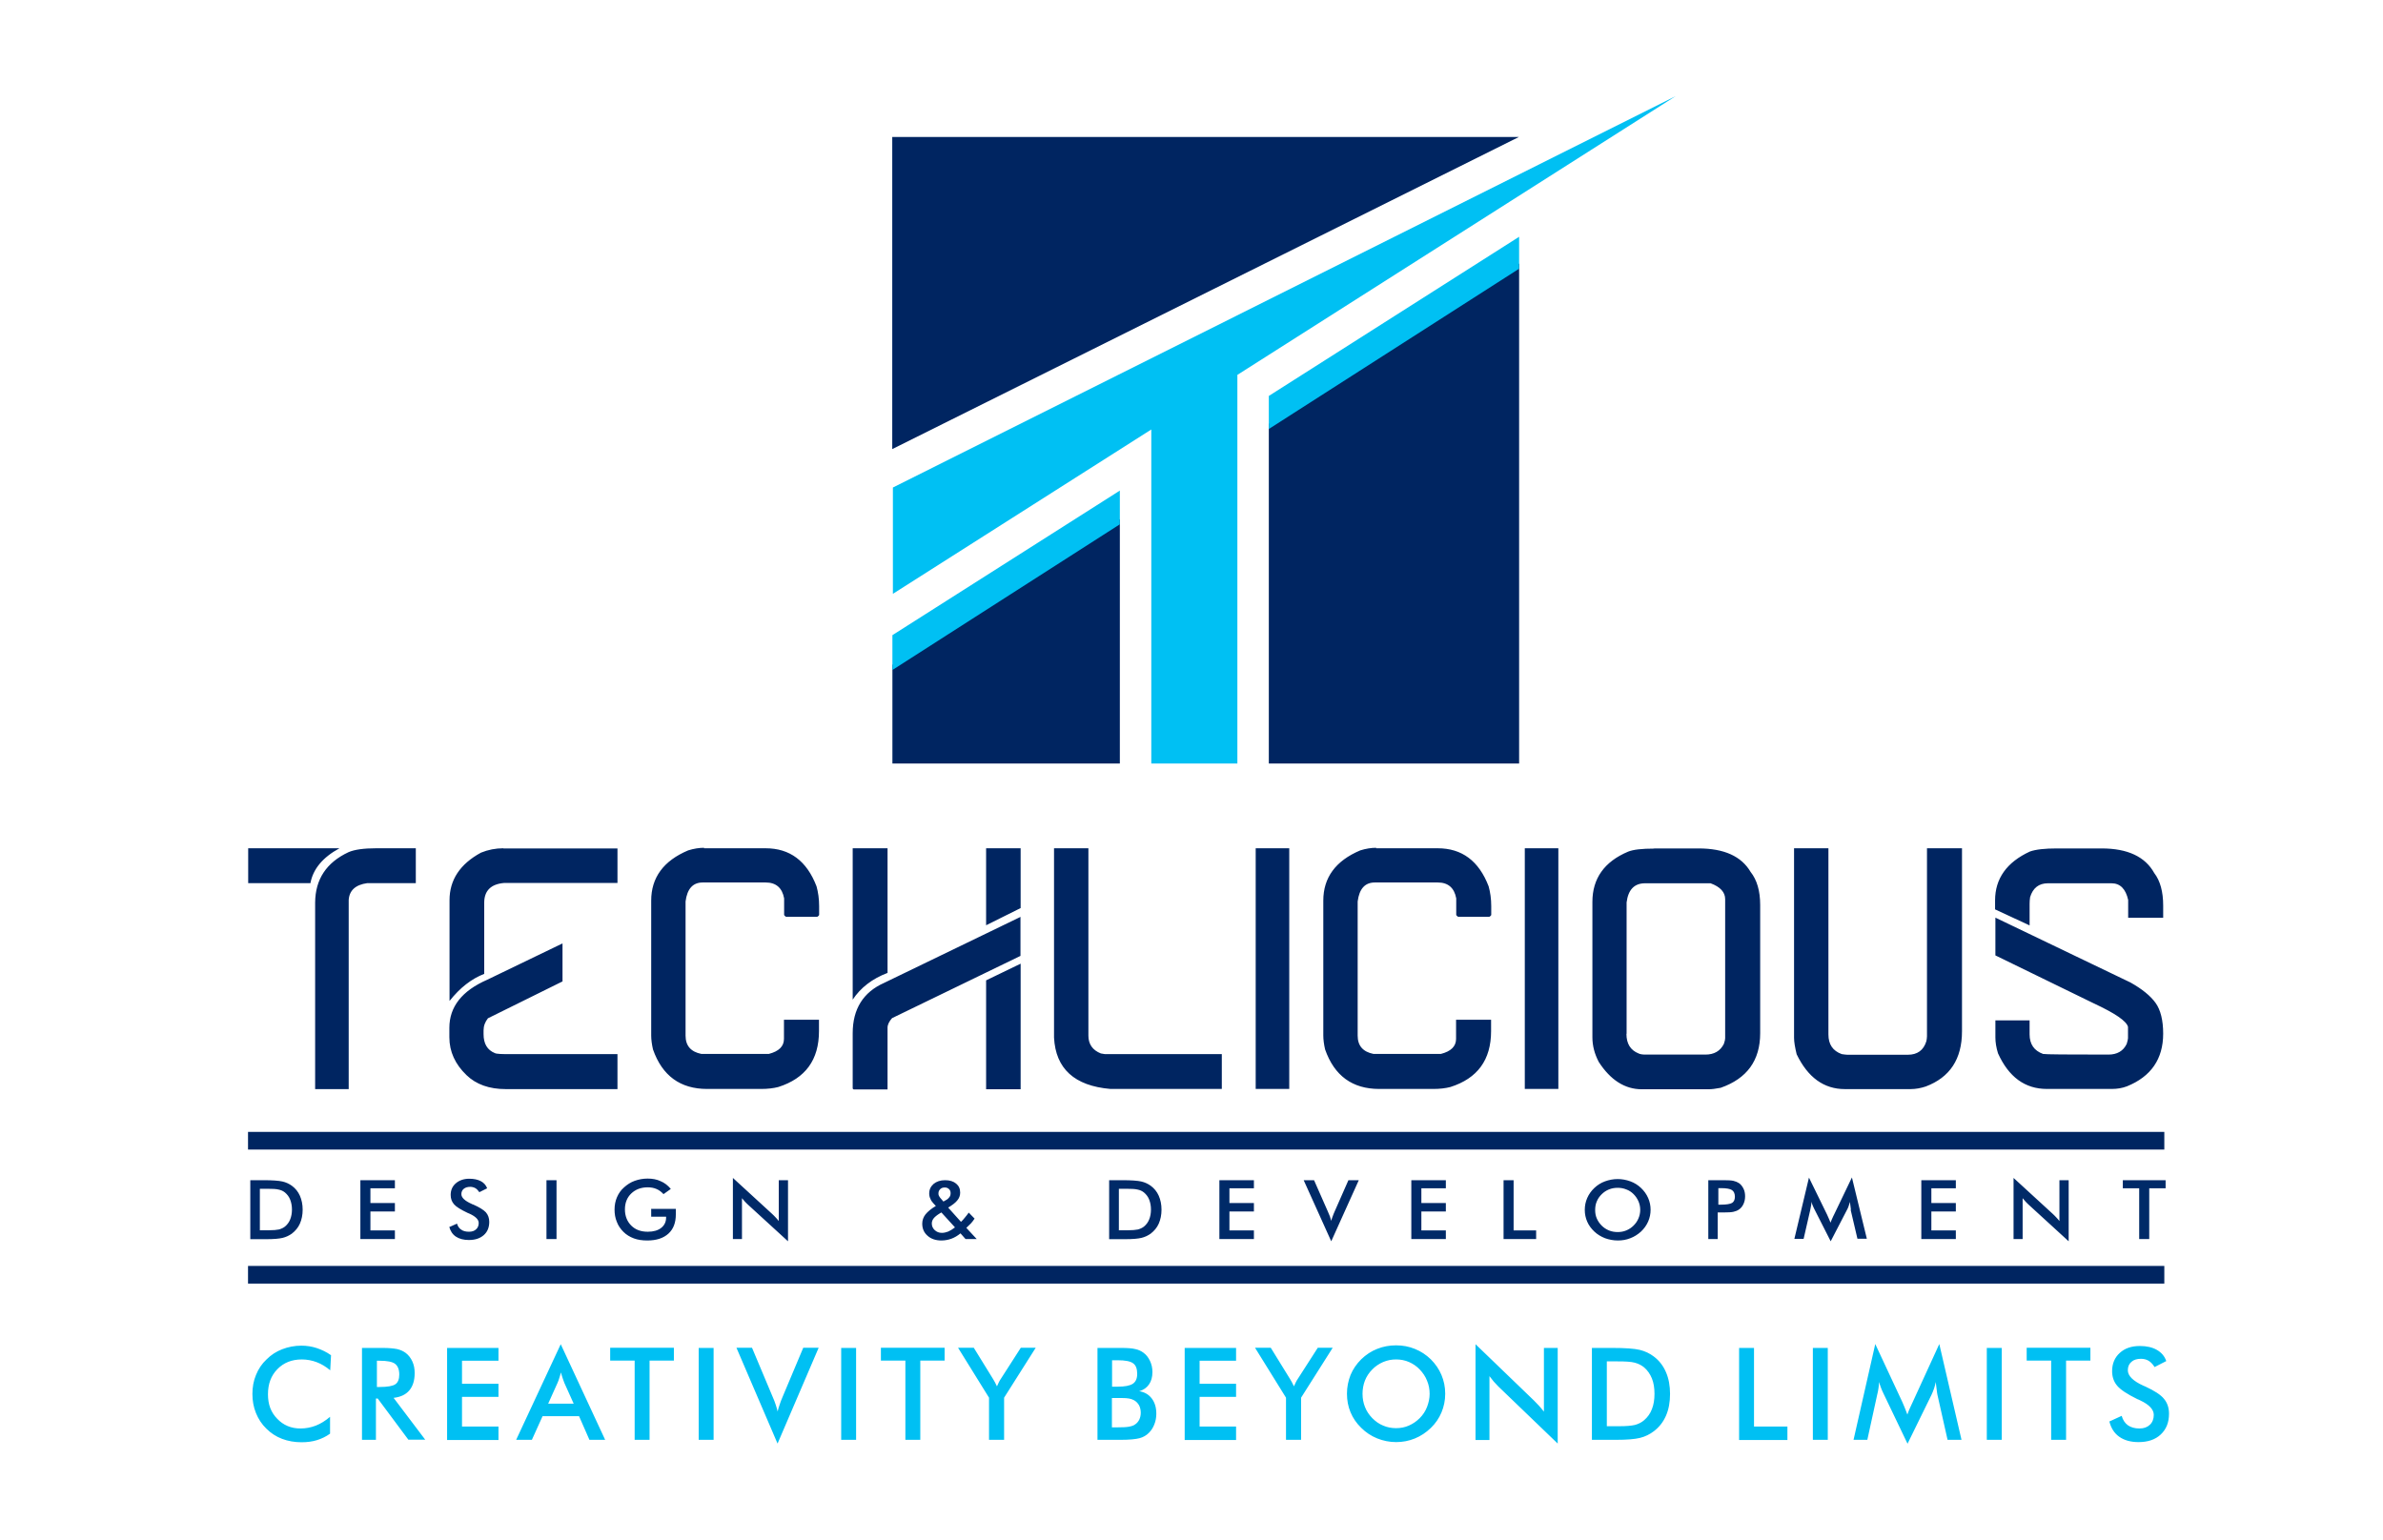 <svg xmlns="http://www.w3.org/2000/svg" id="Layer_1" data-name="Layer 1" viewBox="0 0 147 95"><defs><style>      .cls-1, .cls-2 {        fill: #002561;      }      .cls-1, .cls-2, .cls-3, .cls-4 {        stroke-width: 0px;      }      .cls-1, .cls-3, .cls-4 {        fill-rule: evenodd;      }      .cls-3 {        fill: #00c0f3;      }      .cls-4 {        fill: #002a68;      }    </style></defs><path class="cls-1" d="M20.94,52.34c-1.03.56-1.63,1.28-1.79,2.15h-3.84v-2.15h5.64ZM23.2,52.34c-.76,0-1.33.08-1.7.24-1.37.64-2.05,1.68-2.06,3.11v11.51h2.07v-11.67c.04-.59.42-.94,1.15-1.04h2.99v-2.15h-2.46ZM34.71,60.55l-4.61,2.28c-.18.23-.27.47-.27.75v.23c0,.59.23.98.7,1.17.09.05.45.07,1.08.06h6.48v2.16h-6.89c-1.02,0-1.83-.29-2.42-.86-.7-.67-1.06-1.45-1.06-2.34v-.58c0-1.3.78-2.29,2.34-2.97l4.64-2.24v2.34h0ZM31.05,52.34c-.48,0-.94.09-1.38.27-1.29.7-1.94,1.68-1.94,2.93v6.22c.65-.82,1.36-1.37,2.14-1.67v-4.39c0-.74.41-1.15,1.23-1.22h6.99v-2.13h-7.04ZM43.43,52.34h3.8c1.49,0,2.54.78,3.14,2.35.1.36.16.77.16,1.22v.55s-.04.07-.12.11h-1.92s-.07-.04-.12-.11v-1.03c-.12-.65-.5-.98-1.14-.98h-3.88c-.61,0-.96.39-1.06,1.17v8.28c0,.63.33,1,.98,1.13h4.15c.63-.16.94-.47.94-.93v-1.18h2.16v.7c0,1.78-.84,2.92-2.51,3.45-.31.08-.66.12-1.06.12h-3.33c-1.65,0-2.77-.81-3.34-2.44-.07-.31-.11-.6-.11-.86v-8.32c0-1.42.76-2.46,2.28-3.1.35-.11.68-.16.98-.16h0ZM52.6,52.34h2.15v7.69c-.95.36-1.67.92-2.15,1.65v-9.34h0ZM60.83,52.34h2.13v3.69l-2.13,1.06v-4.75h0ZM62.96,56.57l-8.43,4.08c-1.28.57-1.93,1.61-1.93,3.1v3.38c0,.06.03.09.08.09h2.07v-3.81c0-.19.1-.39.28-.59l7.92-3.84v-2.39h0ZM62.96,59.47v7.74h-2.13v-6.72l2.13-1.03h0ZM65.03,52.34h2.11v11.56c0,.53.26.9.77,1.1l.24.04h7.22v2.15h-6.87c-2.22-.19-3.38-1.25-3.48-3.17v-11.68h0ZM77.46,52.34h2.07v14.85h-2.07v-14.85h0ZM84.89,52.34h3.8c1.49,0,2.54.78,3.14,2.35.1.36.16.77.16,1.22v.55s-.04.07-.12.11h-1.92s-.07-.04-.12-.11v-1.03c-.12-.65-.5-.98-1.14-.98h-3.88c-.61,0-.96.39-1.06,1.17v8.28c0,.63.33,1,.98,1.13h4.15c.63-.16.94-.47.94-.93v-1.18h2.16v.7c0,1.78-.84,2.92-2.51,3.45-.31.08-.66.12-1.06.12h-3.33c-1.65,0-2.77-.81-3.34-2.44-.07-.31-.11-.6-.11-.86v-8.32c0-1.42.76-2.46,2.28-3.1.35-.11.68-.16.98-.16h0ZM94.06,52.34h2.07v14.85h-2.07v-14.85h0ZM100.33,63.79c0,.61.25,1.01.75,1.21.1.05.25.07.44.07h3.68c.54,0,.92-.22,1.14-.66.06-.17.08-.28.08-.35v-8.58c0-.43-.3-.76-.9-.98h-4.04c-.66,0-1.04.39-1.14,1.18v8.11h0ZM102.03,52.35h2.75c1.57,0,2.64.48,3.21,1.45.39.49.59,1.17.59,2.04v7.91c0,1.68-.81,2.8-2.44,3.37-.31.06-.56.09-.75.09h-4.11c-1.04,0-1.93-.56-2.66-1.69-.26-.5-.39-1-.39-1.52v-8.35c0-1.44.73-2.48,2.2-3.1.32-.13.85-.19,1.61-.19h0ZM110.66,52.34h2.13v11.49c0,.61.27,1.01.82,1.21.14.02.26.04.35.04h3.73c.59,0,.97-.28,1.14-.83.02-.1.04-.2.04-.31v-11.6s2.16,0,2.16,0v11.29c0,1.72-.75,2.85-2.24,3.41-.3.1-.62.16-.94.16h-4.04c-1.3,0-2.29-.72-2.98-2.15-.1-.42-.16-.75-.16-1.02v-11.68h0ZM126.89,52.35h2.75c1.61,0,2.69.51,3.25,1.52.37.48.55,1.16.55,2.01v.75h-2.16v-1.1c-.15-.68-.49-1.03-1.03-1.03h-3.92c-.56,0-.93.29-1.1.86-.02.14-.03.27-.03.4v1.34l-2.13-.99v-.55c0-1.35.72-2.36,2.15-3.02.37-.13.92-.19,1.65-.19h0ZM123.09,56.63v2.32l6.07,2.96c1.31.61,2.02,1.09,2.11,1.45v.7c0,.06-.03.18-.08.35-.21.44-.59.66-1.13.66-2.55,0-3.89-.01-4.03-.04-.55-.2-.83-.6-.83-1.21v-.86h-2.11v1.05c0,.3.05.62.16.98.66,1.46,1.66,2.2,3.02,2.2h4c.33,0,.64-.05.93-.16,1.49-.6,2.24-1.69,2.24-3.25,0-.83-.16-1.47-.47-1.9-.31-.43-.82-.85-1.55-1.26l-8.33-4Z"></path><g><path class="cls-1" d="M55.04,8.45h38.66l-38.66,19.26V8.45h0ZM78.27,26.15s0,13.98,0,20.96h15.44v-30.85l-15.44,9.89h0ZM69.08,47.11h-14.03v-6.09l14.03-8.99v15.07Z"></path><path class="cls-3" d="M55.08,30.08v6.56l15.94-10.14v20.61h5.31v-23.98l27.04-17.2-48.29,24.15h0ZM93.71,16.58l-15.44,9.89v-2.04l15.44-9.82v1.97h0ZM69.08,32.35l-14.03,8.99v-2.15l14.03-8.92v2.08Z"></path></g><path class="cls-4" d="M16.05,75.91h.52c.29,0,.5-.02.64-.05.14-.04.27-.1.37-.18.14-.12.25-.26.32-.44.07-.17.11-.38.11-.61s-.04-.43-.11-.61c-.07-.18-.18-.32-.32-.44-.11-.09-.24-.15-.39-.18-.15-.04-.39-.05-.71-.05h-.45v2.57h0ZM15.44,76.45v-3.63h.83c.54,0,.93.03,1.15.08.22.05.41.14.58.26.22.16.39.37.5.62.11.25.17.54.17.86s-.06.61-.17.86c-.11.25-.28.45-.5.62-.17.12-.36.21-.57.26-.21.05-.54.08-.99.08h-1ZM22.23,76.45v-3.63h2.13v.5h-1.51v.91h1.51v.52h-1.51v1.17h1.51v.53h-2.13ZM27.7,75.72l.49-.22c.05.16.13.29.26.37.12.09.28.13.48.13s.33-.05.44-.15c.11-.1.16-.23.16-.39,0-.21-.19-.4-.56-.57-.05-.02-.09-.04-.12-.05-.42-.2-.7-.37-.84-.53-.14-.16-.21-.35-.21-.58,0-.3.11-.54.32-.72.21-.18.49-.28.83-.28.28,0,.52.05.71.15.19.1.32.25.39.44l-.48.24c-.08-.11-.16-.2-.25-.25-.09-.05-.2-.08-.31-.08-.17,0-.3.04-.4.12-.1.08-.15.19-.15.33,0,.22.22.42.65.61.03.02.06.03.08.03.38.17.64.33.78.48.14.16.21.36.21.59,0,.34-.11.62-.34.82-.23.2-.53.3-.92.3-.32,0-.59-.07-.8-.21-.21-.14-.34-.35-.41-.61h0ZM33.71,76.45v-3.63h.62v3.63h-.62ZM40.18,74.59h1.51s0,.06,0,.1c0,.12,0,.2,0,.24,0,.51-.15.91-.46,1.19-.31.28-.74.42-1.3.42-.31,0-.59-.04-.83-.13-.24-.09-.46-.22-.64-.4-.18-.18-.32-.38-.41-.62-.1-.24-.14-.49-.14-.76s.05-.53.15-.76c.1-.23.24-.44.44-.61.19-.17.4-.31.65-.4.25-.09.52-.14.8-.14.3,0,.57.05.8.16.24.1.45.26.63.48l-.45.32c-.13-.14-.27-.25-.44-.32-.16-.07-.34-.1-.54-.1-.41,0-.75.13-1.01.38-.26.25-.39.58-.39.98s.13.74.39,1c.26.26.6.38,1.02.38.35,0,.63-.08.83-.24.2-.16.3-.37.3-.64v-.05h-.92v-.5h0ZM45.21,76.45v-3.77l2.42,2.22c.07.06.13.13.2.2.07.07.14.15.21.24v-2.52h.57v3.77l-2.47-2.26c-.07-.06-.13-.13-.19-.19-.06-.07-.12-.14-.18-.21v2.52h-.57ZM58.21,74.13l.14-.08c.1-.05.17-.12.22-.19.05-.07.07-.15.07-.24,0-.1-.03-.19-.1-.25-.07-.07-.15-.1-.26-.1-.12,0-.21.03-.28.1-.07.07-.11.15-.11.26,0,.05,0,.1.03.15.02.05.05.09.09.14l.19.22h0ZM58.9,75.72l-.83-.91-.1.06c-.18.11-.31.22-.38.31-.07.09-.11.2-.11.31,0,.16.06.3.18.41.12.11.26.17.44.17.13,0,.26-.03.39-.08.13-.06.27-.14.41-.25h0ZM59.56,76.45l-.31-.35c-.18.15-.37.26-.56.33-.19.07-.4.11-.62.11-.35,0-.64-.1-.85-.29-.22-.19-.33-.44-.33-.75,0-.21.07-.4.2-.57.14-.17.35-.35.64-.52l-.15-.16c-.08-.09-.15-.18-.19-.29-.05-.1-.07-.21-.07-.32,0-.24.09-.43.27-.59.18-.15.42-.23.71-.23s.51.07.68.21c.17.14.25.32.25.56,0,.18-.06.34-.18.48-.12.15-.31.29-.56.44l.79.88c.08-.07.15-.15.23-.25.08-.09.16-.2.25-.32l.36.37c-.07.11-.15.21-.23.3-.09.09-.18.18-.28.27l.64.69h-.72ZM69.04,75.91h.52c.29,0,.5-.02.64-.05.14-.04.27-.1.37-.18.14-.12.25-.26.32-.44.07-.17.11-.38.11-.61s-.04-.43-.11-.61c-.07-.18-.18-.32-.32-.44-.11-.09-.24-.15-.39-.18-.15-.04-.39-.05-.71-.05h-.45v2.57h0ZM68.42,76.45v-3.63h.83c.54,0,.93.03,1.15.08.22.05.41.14.58.26.22.16.39.37.5.62.11.25.17.54.17.86s-.06.61-.17.86-.28.45-.5.62c-.17.12-.36.21-.57.26-.21.05-.54.08-.99.08h-1ZM75.22,76.45v-3.63h2.13v.5h-1.51v.91h1.51v.52h-1.51v1.17h1.51v.53h-2.13ZM82.12,76.59l-1.7-3.77h.64l.85,1.93c.05.11.09.22.13.31.03.1.06.19.08.27.02-.09.05-.18.09-.28.03-.1.08-.2.12-.3l.85-1.93h.64l-1.7,3.77h0ZM87.06,76.45v-3.63h2.13v.5h-1.51v.91h1.51v.52h-1.51v1.17h1.51v.53h-2.13ZM92.75,76.45v-3.63h.62v3.1h1.39v.53h-2ZM101.18,74.64c0-.18-.04-.36-.11-.52-.07-.16-.17-.31-.3-.44-.13-.13-.28-.23-.45-.29-.17-.07-.35-.1-.53-.1s-.37.03-.54.1c-.17.07-.32.17-.45.3-.13.13-.23.27-.3.44-.07.16-.1.34-.1.53s.03.36.1.52c.07.16.17.31.3.44.13.13.28.23.45.3.17.07.35.1.54.1s.36-.03.53-.1c.17-.07.32-.17.45-.3.13-.13.23-.27.3-.44.07-.16.11-.34.11-.52h0ZM101.82,74.64c0,.26-.05.5-.15.73-.1.23-.25.44-.44.62-.2.18-.42.32-.66.41-.25.1-.5.14-.77.14s-.54-.05-.79-.14c-.25-.1-.47-.23-.66-.41-.19-.18-.34-.38-.44-.61-.1-.23-.15-.47-.15-.73s.05-.5.15-.73c.1-.23.25-.44.44-.62.19-.18.41-.32.66-.41.25-.09.51-.14.78-.14s.53.05.78.14c.25.09.47.23.66.41.19.18.34.39.44.62.1.23.15.47.15.73h0ZM106,74.33h.16c.34,0,.57-.04.69-.11.11-.07.17-.2.17-.38,0-.19-.06-.33-.18-.41-.12-.08-.35-.12-.68-.12h-.16v1.01h0ZM105.96,74.82v1.63h-.58v-3.63h.94c.28,0,.48.01.61.04.13.03.25.08.34.14.12.08.21.2.28.34.07.14.1.3.1.47s-.03.33-.1.48c-.07.15-.16.26-.28.34-.1.07-.21.11-.34.14-.13.03-.34.04-.61.04h-.36ZM114.18,74.65s-.02-.11-.03-.23c-.01-.11-.03-.19-.04-.26-.02.08-.04.17-.07.25-.03.08-.06.17-.11.25l-1,1.93-1-1.97c-.04-.08-.08-.16-.11-.24-.03-.08-.06-.15-.08-.23,0,.08,0,.16-.02.24-.01.08-.03.17-.05.26l-.41,1.79h-.57l.9-3.78,1.12,2.29s.04.1.08.18c.04.08.08.19.13.31.04-.1.09-.24.17-.4.02-.04.04-.08.05-.1l1.1-2.29.92,3.78h-.58l-.42-1.79h0ZM118.52,76.45v-3.63h2.13v.5h-1.51v.91h1.51v.52h-1.51v1.17h1.51v.53h-2.13ZM124.21,76.45v-3.77l2.42,2.22c.07.06.13.13.2.2.07.07.14.15.21.24v-2.52h.57v3.77l-2.47-2.26c-.07-.06-.13-.13-.19-.19-.06-.07-.12-.14-.18-.21v2.52h-.57ZM132.58,73.32v3.13h-.62v-3.13h-1.01v-.5h2.64v.5h-1.01Z"></path><path class="cls-3" d="M20.37,84.55c-.26-.22-.54-.39-.83-.5-.29-.11-.6-.17-.92-.17-.62,0-1.12.2-1.51.6-.39.4-.58.91-.58,1.55s.19,1.12.57,1.51c.38.4.86.6,1.43.6.34,0,.65-.06.96-.18.3-.12.59-.3.87-.54v1.04c-.25.18-.52.31-.81.4-.29.09-.61.13-.95.13-.43,0-.83-.07-1.2-.21-.37-.14-.69-.35-.97-.63-.28-.27-.49-.59-.64-.96-.15-.37-.22-.76-.22-1.18s.07-.81.22-1.17c.15-.37.36-.69.65-.96.28-.28.6-.49.97-.63.36-.14.76-.22,1.18-.22.33,0,.65.05.95.15.3.1.6.24.88.44l-.05.93h0ZM23.25,85.58h.17c.49,0,.81-.06.97-.17.16-.11.24-.31.24-.6,0-.31-.09-.53-.26-.66-.17-.13-.49-.19-.95-.19h-.17v1.63h0ZM23.19,86.3v2.54h-.86v-5.67h1.29c.38,0,.67.03.88.07.21.05.38.13.53.24.18.14.31.31.41.53.1.22.14.45.14.71,0,.45-.11.81-.33,1.07-.22.26-.54.41-.97.46l1.95,2.58h-1.04l-1.89-2.54h-.1ZM27.58,88.84v-5.67h3.17v.79h-2.25v1.42h2.25v.81h-2.25v1.83h2.25v.83h-3.17ZM33.81,86.61h1.58l-.58-1.29c-.03-.08-.07-.18-.1-.28-.04-.11-.07-.23-.11-.36-.03.12-.06.24-.1.35-.03.11-.07.21-.11.3l-.58,1.29h0ZM36.36,88.84l-.64-1.46h-2.25l-.66,1.46h-.97l2.75-5.9,2.74,5.9h-.97ZM40.07,83.95v4.89h-.92v-4.89h-1.51v-.79h3.93v.79h-1.5ZM43.1,88.84v-5.67h.92v5.67h-.92ZM47.96,89.06l-2.53-5.9h.96l1.27,3.02c.08.17.14.34.19.49.05.15.09.29.12.42.03-.14.08-.29.13-.44.05-.15.11-.31.18-.47l1.27-3.02h.95l-2.53,5.9h0ZM51.89,88.84v-5.67h.92v5.67h-.92ZM56.77,83.95v4.89h-.92v-4.89h-1.51v-.79h3.93v.79h-1.5ZM61.01,88.84v-2.6l-1.91-3.08h.97l1.19,1.93c.03.05.06.11.11.19.04.08.08.17.13.26.04-.09.08-.18.12-.26.04-.08.08-.15.13-.22l1.22-1.9h.92l-1.95,3.08v2.6h-.91ZM68.6,85.56h.35c.44,0,.75-.06.93-.18.18-.12.27-.32.27-.61,0-.31-.08-.53-.25-.65-.17-.13-.49-.19-.95-.19h-.35v1.63h0ZM68.6,88.07h.32c.32,0,.56-.01.72-.04.16-.03.29-.07.38-.14.11-.07.2-.18.26-.3.06-.13.09-.27.09-.42,0-.18-.04-.34-.11-.47-.08-.13-.18-.24-.32-.31-.09-.05-.19-.08-.3-.1-.11-.02-.26-.03-.45-.03h-.6v1.81h0ZM67.7,88.84v-5.67h1.43c.41,0,.71.02.9.07.2.04.36.12.5.22.18.13.31.3.41.51.1.21.15.44.15.69,0,.3-.07.56-.21.76-.14.2-.34.35-.61.42.33.05.59.2.78.45.19.25.28.56.28.94,0,.23-.04.45-.12.65-.08.21-.19.38-.34.53-.16.16-.35.27-.58.33-.23.06-.61.1-1.16.1h-1.44ZM73.08,88.84v-5.67h3.17v.79h-2.25v1.42h2.25v.81h-2.25v1.83h2.25v.83h-3.17ZM79.33,88.84v-2.6l-1.91-3.08h.97l1.19,1.93c.03.05.06.11.11.19.04.08.08.17.13.26.04-.09.08-.18.12-.26.04-.08.08-.15.13-.22l1.22-1.9h.92l-1.95,3.08v2.6h-.91ZM88.19,86.01c0-.29-.05-.56-.16-.82-.1-.26-.26-.49-.45-.69-.19-.2-.41-.35-.66-.46-.25-.11-.52-.16-.8-.16s-.54.05-.8.16c-.25.11-.48.26-.67.46-.2.2-.35.43-.45.68-.1.26-.15.53-.15.82s.05.56.15.81c.1.26.25.48.45.69.2.2.42.36.67.46.25.11.52.16.8.16s.54-.05.79-.16c.25-.11.47-.26.67-.46.2-.2.35-.43.45-.69.1-.26.16-.53.16-.81h0ZM89.15,86.01c0,.4-.08.78-.23,1.14-.15.36-.37.68-.66.96-.29.28-.62.5-.99.65-.37.15-.75.22-1.15.22s-.8-.08-1.17-.23c-.37-.15-.7-.37-.98-.65-.29-.28-.51-.6-.66-.96-.15-.36-.22-.74-.22-1.15s.08-.79.22-1.15c.15-.36.37-.68.66-.97.29-.28.62-.5.98-.64.37-.15.76-.22,1.17-.22s.79.07,1.16.22c.37.15.69.36.98.64.29.29.51.61.66.97.15.36.23.74.23,1.14h0ZM91.02,88.84v-5.9l3.6,3.47c.1.1.2.2.3.31.1.11.21.24.32.38v-3.93h.85v5.9l-3.67-3.53c-.1-.1-.19-.2-.28-.3-.09-.11-.18-.22-.26-.33v3.94h-.85ZM99.12,88h.78c.43,0,.75-.03.96-.08.21-.06.4-.15.56-.29.21-.18.38-.41.48-.68.11-.27.16-.59.16-.95s-.05-.68-.16-.95c-.11-.27-.27-.5-.48-.68-.16-.13-.35-.23-.58-.29-.22-.06-.57-.08-1.05-.08h-.67v4.01h0ZM98.2,88.84v-5.67h1.24c.81,0,1.38.04,1.71.12.33.08.62.22.87.41.33.25.58.57.75.97.17.39.25.84.25,1.34s-.08.95-.25,1.34c-.17.39-.42.71-.75.96-.25.19-.53.33-.85.41-.32.08-.81.12-1.48.12h-1.49ZM107.28,88.84v-5.67h.92v4.85h2.06v.83h-2.98ZM111.83,88.84v-5.67h.92v5.67h-.92ZM119.51,86.04s-.03-.17-.05-.36c-.02-.17-.04-.3-.05-.41-.02.13-.06.26-.1.39-.04.13-.1.26-.16.4l-1.48,3.02-1.48-3.09c-.06-.13-.12-.25-.16-.37-.05-.12-.08-.24-.12-.35,0,.12-.01.24-.03.37-.02.13-.04.27-.08.41l-.61,2.79h-.85l1.34-5.91,1.67,3.58c.03.06.06.15.12.28.05.13.12.29.19.49.05-.16.14-.37.26-.62.03-.07.05-.12.07-.15l1.64-3.58,1.37,5.91h-.86l-.63-2.8h0ZM122.56,88.84v-5.67h.92v5.67h-.92ZM127.45,83.95v4.89h-.92v-4.89h-1.51v-.79h3.93v.79h-1.5ZM130.14,87.7l.74-.34c.07.25.2.45.38.58.19.13.42.2.71.2s.49-.08.65-.23c.16-.15.24-.36.24-.61,0-.33-.28-.63-.83-.89-.08-.04-.14-.07-.18-.08-.63-.31-1.04-.58-1.25-.83-.21-.25-.31-.55-.31-.9,0-.46.16-.84.47-1.12.31-.29.73-.43,1.24-.43.42,0,.77.08,1.05.24.28.16.48.39.58.69l-.72.37c-.11-.18-.24-.31-.37-.39-.14-.08-.29-.12-.47-.12-.25,0-.45.06-.59.19-.15.13-.22.3-.22.52,0,.34.32.66.96.95.05.02.09.04.12.05.56.26.95.51,1.15.76.21.25.31.56.31.92,0,.54-.17.96-.51,1.28-.34.32-.8.47-1.37.47-.48,0-.88-.11-1.19-.33-.31-.22-.51-.54-.61-.95Z"></path><g><rect class="cls-2" x="15.3" y="78.11" width="118.21" height="1.09"></rect><rect class="cls-2" x="15.3" y="69.84" width="118.21" height="1.09"></rect></g></svg>